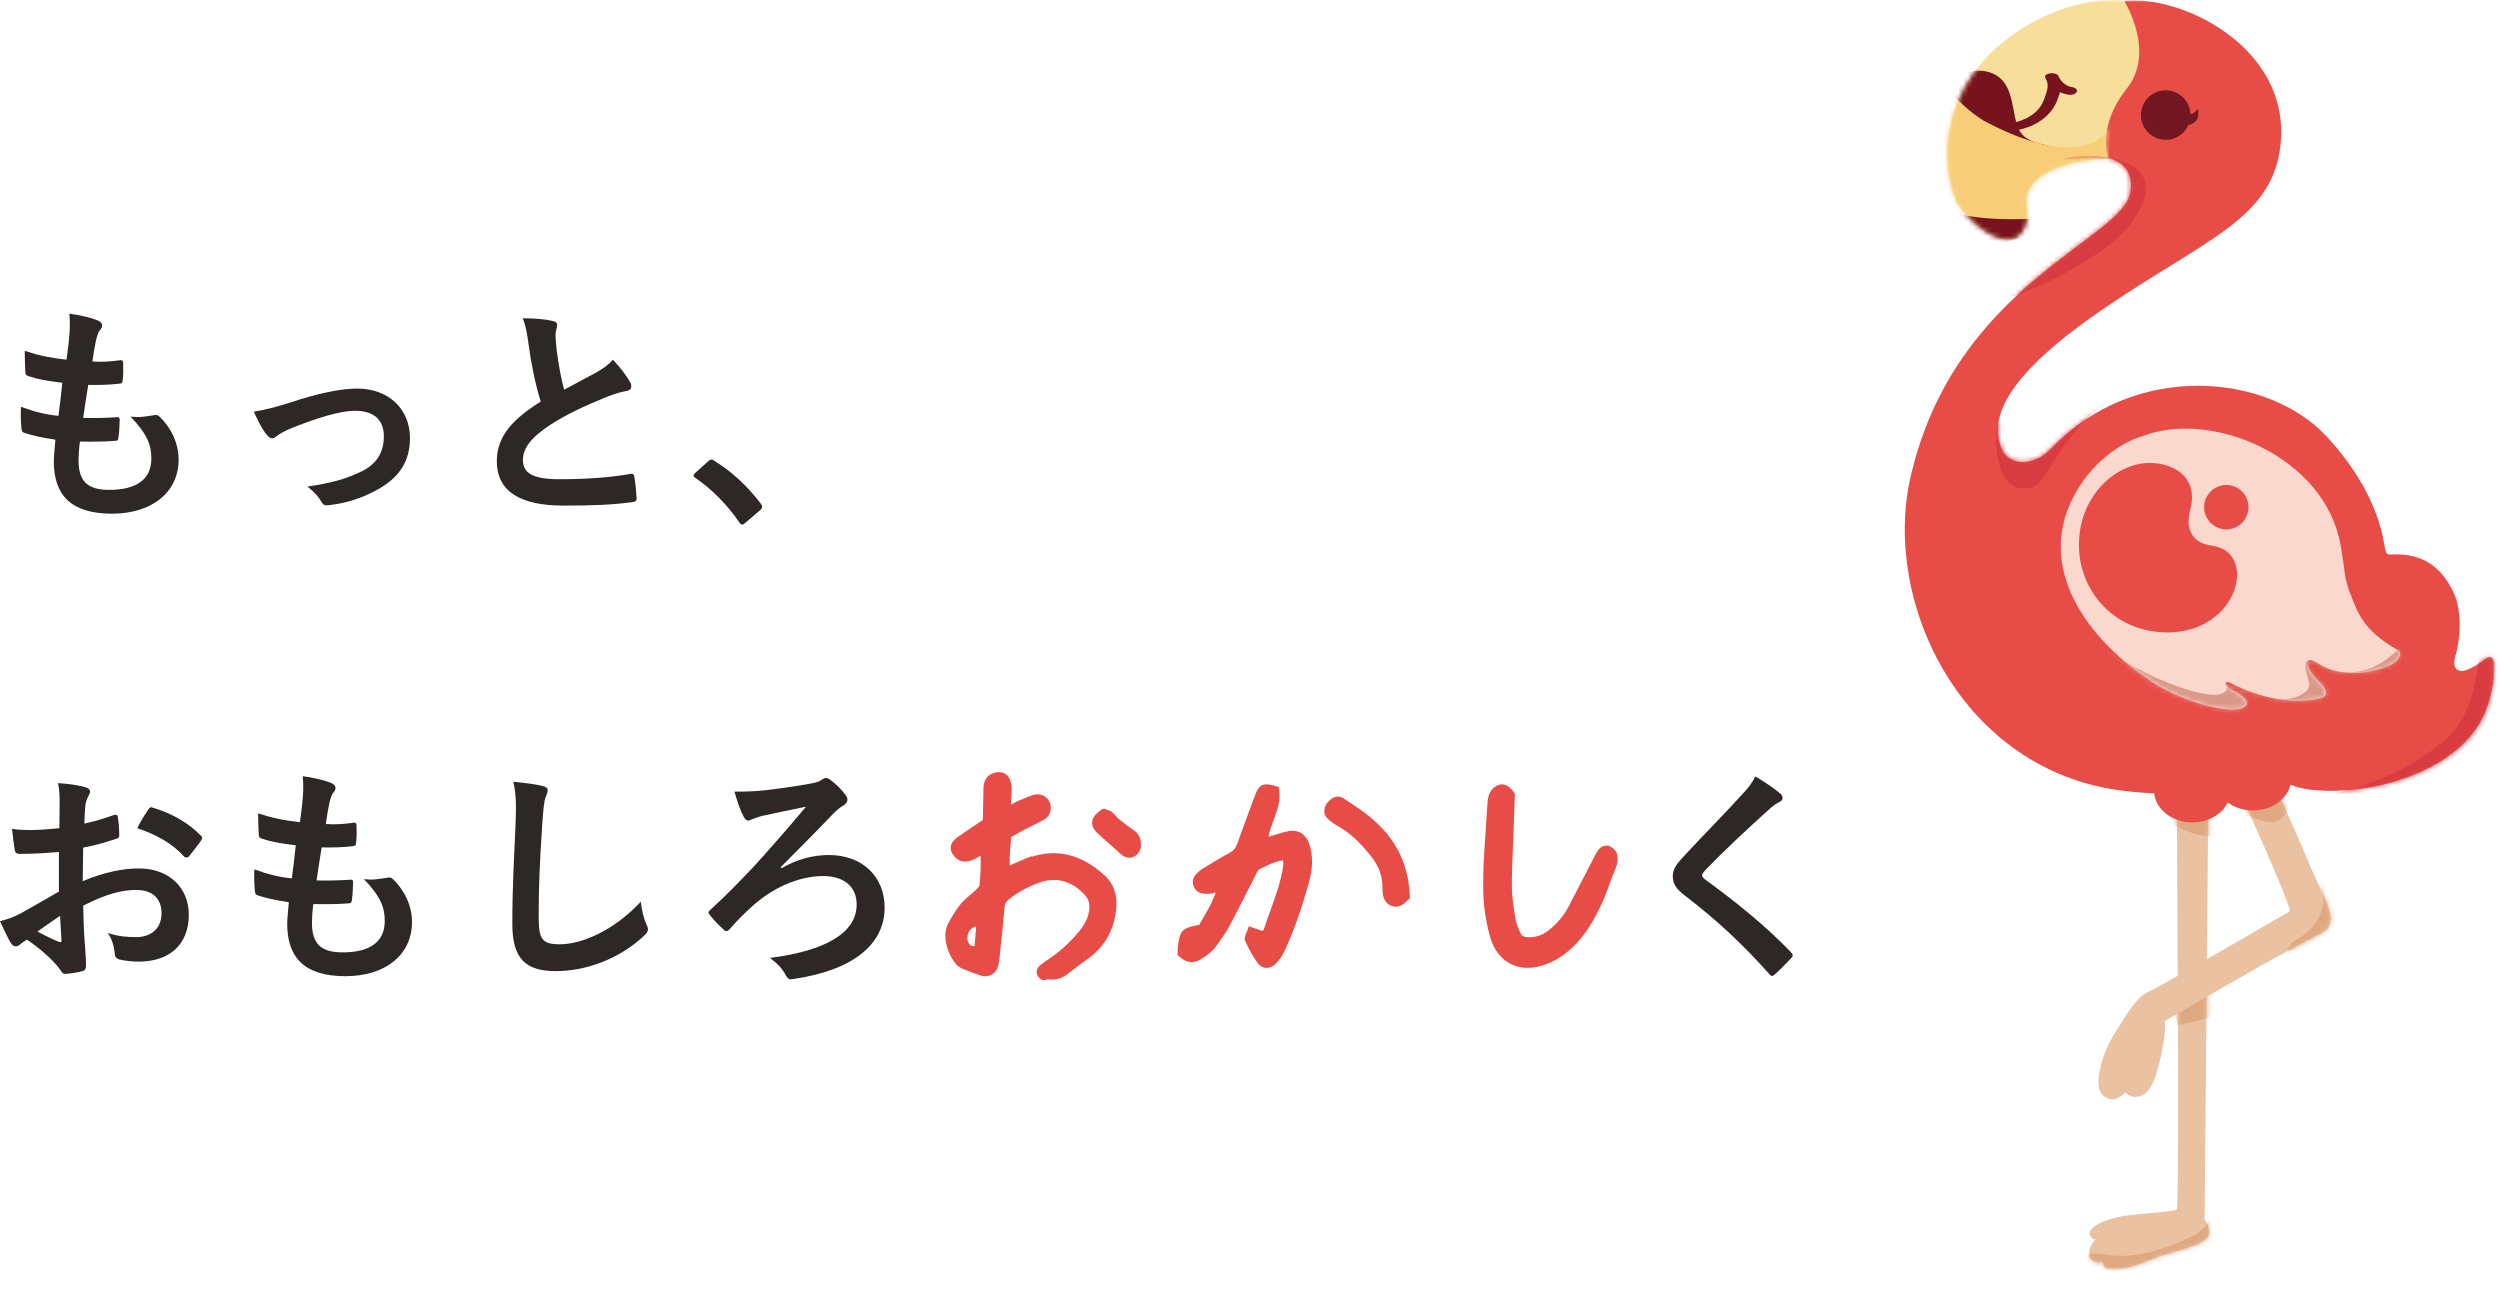 <svg width="524" height="271" viewBox="0 0 524 271" fill="none" xmlns="http://www.w3.org/2000/svg">
<path d="M367.909 162.73C370.04 163.991 371.881 165.251 373.237 166.414C373.479 166.608 373.625 166.996 373.625 167.19C373.625 167.626 373.383 167.917 372.947 168.111C372.365 168.402 371.639 168.838 370.622 169.807C366.456 173.54 361.128 178.532 357.398 182.41C356.962 182.943 356.769 183.234 356.769 183.476C356.769 183.767 356.962 184.009 357.398 184.349C363.695 188.905 370.234 194.189 375.417 199.617C375.611 199.86 375.756 200.054 375.756 200.247C375.756 200.441 375.659 200.587 375.417 200.829C374.303 202.041 372.898 203.447 372.075 204.174C371.784 204.416 371.59 204.561 371.397 204.561C371.203 204.561 371.058 204.416 370.815 204.125C365.197 197.824 359.772 192.783 353.184 187.742C351.344 186.336 350.617 185.27 350.617 183.67C350.617 182.071 351.489 181.004 352.991 179.405C357.108 174.945 361.128 170.922 365.294 166.366C366.601 164.96 367.328 163.942 367.909 162.73Z" fill="#2D2726"/>
<path d="M163.62 181.781L163.814 181.975C167.059 180.085 170.45 179.212 173.743 179.212C180.67 179.212 185.417 183.672 185.417 190.215C185.417 198.116 178.539 203.351 166.623 205.145C165.654 205.338 165.219 205.387 164.734 204.466C164.008 203.109 163.136 202.091 161.392 200.782C173.114 199.28 179.556 195.499 179.556 189.585C179.556 185.611 176.601 183.623 172.581 183.623C167.253 183.623 161.876 186.192 157.808 189.828C156.209 191.233 154.223 193.221 153.061 194.626C152.819 194.917 152.528 195.159 152.286 195.159C152.092 195.159 151.898 195.063 151.656 194.82C150.833 194.093 149.67 192.93 148.847 191.863C148.653 191.621 148.508 191.427 148.508 191.282C148.508 191.088 148.653 190.894 148.895 190.7C152.431 187.452 154.853 184.932 157.759 181.878C160.52 178.873 164.201 174.704 168.948 169.082C165.606 169.76 162.894 170.342 159.697 171.021C159.019 171.214 158.389 171.408 157.808 171.651C157.226 171.942 157.033 171.99 156.791 171.99C156.451 171.99 156.112 171.699 155.822 171.069C155.241 170.051 154.659 168.355 153.933 165.931C156.791 165.931 158.534 165.834 160.326 165.64C163.281 165.301 167.059 164.768 169.675 164.283C171.176 163.992 171.612 163.895 172.29 163.411C172.533 163.217 172.823 163.071 173.162 163.071C173.453 163.071 173.743 163.217 174.034 163.459C175.245 164.332 176.456 165.543 177.279 166.707C177.522 166.997 177.618 167.288 177.618 167.579C177.618 168.112 177.231 168.597 176.601 168.936C175.778 169.421 175.245 170.003 174.712 170.487C170.934 174.462 167.447 177.904 163.62 181.781Z" fill="#2D2726"/>
<path d="M107.577 163.848C109.805 164.09 112.13 164.332 113.631 164.72C114.455 164.914 114.794 165.156 114.794 165.641C114.794 166.174 114.503 166.756 114.309 167.241C114.067 167.919 113.873 169.422 113.631 173.154C113.147 180.619 112.905 185.563 112.905 191.913C112.905 196.808 113.486 197.923 117.361 197.923C121.672 197.923 128.404 195.306 134.314 189.004C134.508 190.846 134.943 192.446 135.428 193.609C135.67 194.142 135.815 194.482 135.815 194.772C135.815 195.209 135.622 195.597 134.847 196.275C129.615 201.074 122.786 203.546 116.489 203.546C110.289 203.546 107.383 201.074 107.383 193.658C107.383 185.514 107.819 178.535 108.061 172.718C108.158 169.858 108.303 166.756 107.577 163.848Z" fill="#2D2726"/>
<path d="M65.675 189.488C65.433 191.379 65.385 192.542 65.385 193.415C65.385 197.874 67.322 199.619 71.827 199.619C77.494 199.619 80.642 197.438 80.642 193.075C80.642 190.361 79.964 188.131 76.283 184.253C78.22 184.496 79.286 184.253 81.224 183.963C81.563 183.866 81.95 183.914 82.241 184.156C84.905 186.677 86.358 189.973 86.358 193.269C86.358 200.152 80.739 204.611 72.408 204.611C63.835 204.611 60.202 200.734 60.202 193.657C60.202 192.639 60.347 191.282 60.541 189.101C57.635 188.664 55.697 188.228 53.953 187.646C53.614 187.55 53.469 187.307 53.421 186.725C53.275 185.223 53.227 183.72 53.324 182.218C56.23 183.284 58.41 183.817 61.171 184.108C61.413 182.315 61.8 179.164 61.994 177.177C58.603 176.74 56.86 176.45 55.019 175.819C54.438 175.674 54.244 175.432 54.244 174.995C54.196 173.832 54.099 172.232 54.099 170.488C57.392 171.554 59.718 171.99 62.866 172.329C63.253 169.518 63.399 168.209 63.496 166.755C63.593 165.398 63.593 163.992 63.447 162.684C65.675 162.974 68.194 163.605 69.26 164.041C69.938 164.283 70.325 164.719 70.325 165.156C70.325 165.495 70.18 165.786 69.938 166.077C69.599 166.416 69.356 167.046 69.066 168.161C68.824 169.276 68.533 170.924 68.291 172.717C70.228 172.863 72.214 172.717 74.249 172.426C74.588 172.426 74.733 172.669 74.733 173.008C74.781 174.171 74.781 175.529 74.636 176.643C74.636 177.177 74.442 177.322 73.861 177.37C71.73 177.613 69.55 177.661 67.419 177.613C67.128 179.309 66.644 182.605 66.353 184.544C68.921 184.593 70.906 184.544 73.231 184.399C73.861 184.302 74.006 184.496 74.006 184.932C74.006 185.805 73.91 187.549 73.764 188.567C73.716 189.149 73.57 189.343 73.086 189.343C70.664 189.537 68.145 189.537 65.675 189.488Z" fill="#2D2726"/>
<path d="M12.351 186.871V178.582C9.93 178.776 7.459 178.97 4.214 178.97C3.391 178.97 3.148 178.679 3.052 177.952C2.906 177.031 2.712 175.432 2.519 173.735C3.778 173.929 5.037 173.977 6.297 173.977C8.331 173.977 10.414 173.784 12.448 173.59C12.448 171.99 12.497 170.148 12.497 168.064C12.497 166.804 12.448 165.398 12.158 164.138C14.579 164.283 16.614 164.622 17.922 165.01C18.503 165.156 18.89 165.495 18.89 165.931C18.89 166.125 18.794 166.367 18.6 166.707C18.261 167.337 18.019 167.967 17.922 168.597C17.776 169.857 17.728 171.069 17.68 172.62C19.811 172.184 21.797 171.554 23.879 170.827C24.315 170.681 24.654 170.778 24.703 171.263C24.897 172.475 24.994 173.784 24.994 175.044C24.994 175.529 24.848 175.674 24.364 175.819C21.167 176.837 20.343 177.08 17.437 177.661C17.389 179.988 17.389 182.363 17.34 184.69C21.893 182.751 26.156 181.975 29.256 182.024C35.262 182.072 39.573 185.901 39.573 191.718C39.573 197.922 35.601 201.558 29.062 201.558C27.657 201.558 26.108 201.364 25.09 201.121C24.315 200.928 24.025 200.443 24.025 199.668C23.928 198.601 23.589 196.953 22.572 195.547C24.897 196.323 26.834 196.42 28.626 196.42C31.339 196.42 33.857 194.869 33.857 191.427C33.857 188.277 31.92 186.532 28.529 186.532C25.768 186.532 22.426 187.259 17.437 189.828C17.486 191.863 17.534 193.511 17.631 195.644C17.776 197.777 18.019 200.831 18.019 201.945C18.019 202.624 18.115 203.351 17.292 203.545C16.226 203.836 14.676 204.078 13.708 204.127C13.175 204.175 12.981 203.787 12.545 203.157C11.237 201.364 8.719 199.037 5.667 196.953C5.134 197.244 4.553 197.632 4.117 198.019C3.875 198.262 3.536 198.359 3.294 198.359C2.906 198.359 2.519 198.068 2.228 197.583C1.695 196.711 0.727 194.675 0 193.075C1.259 192.784 2.858 192.251 4.456 191.379C6.539 190.215 8.816 188.907 12.351 186.871ZM12.594 191.96C11.237 192.881 9.591 193.996 7.847 195.256C9.203 195.984 10.85 196.808 12.4 197.438C12.787 197.535 12.933 197.486 12.884 197.05C12.787 195.79 12.691 193.56 12.594 191.96ZM28.772 173.59C29.401 172.281 30.176 171.021 31 169.809C31.339 169.276 31.484 169.13 31.823 169.227C36.279 170.536 39.573 172.572 42.092 175.141C42.285 175.335 42.382 175.48 42.382 175.625C42.382 175.771 42.285 175.916 42.189 176.11C41.559 177.08 40.3 178.582 39.573 179.552C39.428 179.746 38.75 179.794 38.604 179.552C36.037 176.692 32.647 174.898 28.772 173.59Z" fill="#2D2726"/>
<path d="M145.698 99.136L148.411 96.713C148.75 96.374 148.992 96.325 149.137 96.325C149.283 96.325 149.477 96.374 149.767 96.616C153.351 98.846 156.548 101.754 159.406 105.486C159.697 105.874 159.745 106.02 159.745 106.213C159.745 106.456 159.648 106.65 159.261 106.989L156.306 109.509C155.967 109.8 155.773 109.946 155.628 109.946C155.386 109.946 155.192 109.849 154.95 109.461C152.383 105.729 149.089 102.433 145.795 100.203C145.505 100.009 145.359 99.864 145.359 99.718C145.359 99.573 145.456 99.427 145.698 99.136Z" fill="#2D2726"/>
<path d="M109.558 66.711C111.883 66.711 114.111 66.856 115.903 67.293C116.484 67.438 116.775 67.68 116.775 68.068C116.775 68.747 116.436 69.425 116.436 70.104C116.436 71.073 116.581 72.237 116.678 73.352C117.114 76.745 117.598 79.168 118.228 81.689C120.65 80.38 122.394 79.459 125.106 78.005C126.511 77.181 127.673 76.357 128.448 75.387C129.998 76.987 131.258 78.683 131.984 79.944C132.178 80.234 132.323 80.622 132.323 80.962C132.323 81.446 132.033 81.834 131.354 81.931C129.901 82.173 128.254 82.755 126.704 83.385C122.539 85.082 118.664 86.875 115.322 89.056C111.108 91.819 109.606 94.097 109.606 96.376C109.606 99.235 111.737 100.447 117.308 100.447C123.411 100.447 128.351 100.011 132.081 99.332C132.614 99.235 132.856 99.332 132.953 99.914C133.195 101.223 133.34 102.968 133.437 104.422C133.486 104.955 133.147 105.197 132.565 105.246C128.158 105.827 124.283 105.973 118.131 105.973C108.977 105.973 104.133 102.968 104.133 96.666C104.133 91.286 107.669 87.748 113.336 84.161C112.173 80.428 111.301 76.066 110.817 72.334C110.478 69.765 110.139 68.068 109.558 66.711Z" fill="#2D2726"/>
<path d="M53.188 86.293C55.609 85.905 57.983 85.275 60.744 84.402C66.701 82.415 71.4 81.445 74.888 81.445C81.475 81.445 85.931 85.759 85.931 91.818C85.931 96.762 83.606 100.204 79.004 102.676C76.486 104.082 73.095 105.439 68.978 105.875C68.106 106.02 67.719 105.826 67.38 105.196C66.847 104.227 65.975 103.161 64.425 101.997C70.092 101.125 72.756 100.301 76.098 98.653C78.859 97.199 80.457 94.92 80.457 91.43C80.457 87.989 78.326 86.099 74.451 86.099C71.109 86.099 66.023 87.747 60.744 89.879C59.533 90.412 58.564 90.994 58.031 91.382C57.644 91.721 57.353 91.867 57.063 91.867C56.627 91.867 56.288 91.576 55.803 90.994C54.689 89.588 53.962 87.892 53.188 86.293Z" fill="#2D2726"/>
<path d="M16.753 92.545C16.511 94.435 16.463 95.599 16.463 96.471C16.463 100.931 18.4 102.676 22.905 102.676C28.572 102.676 31.721 100.494 31.721 96.132C31.721 93.418 31.042 91.188 27.361 87.31C29.299 87.552 30.364 87.31 32.302 87.019C32.641 86.922 33.028 86.971 33.319 87.213C35.983 89.734 37.436 93.03 37.436 96.326C37.436 103.209 31.817 107.668 23.486 107.668C14.913 107.668 11.28 103.79 11.28 96.714C11.28 95.696 11.425 94.338 11.619 92.157C8.713 91.721 6.775 91.285 5.032 90.703C4.693 90.606 4.547 90.364 4.499 89.782C4.354 88.279 4.305 86.777 4.402 85.274C7.308 86.341 9.488 86.874 12.249 87.165C12.491 85.371 12.878 82.221 13.072 80.233C9.682 79.797 7.938 79.506 6.097 78.876C5.516 78.731 5.322 78.488 5.322 78.052C5.274 76.889 5.177 75.289 5.177 73.544C8.471 74.611 10.796 75.047 13.944 75.386C14.332 72.575 14.477 71.266 14.574 69.812C14.671 68.455 14.671 67.049 14.525 65.74C16.753 66.031 19.272 66.661 20.338 67.097C21.016 67.34 21.403 67.776 21.403 68.212C21.403 68.552 21.258 68.842 21.016 69.133C20.677 69.472 20.435 70.103 20.144 71.218C19.902 72.332 19.611 73.98 19.369 75.774C21.306 75.919 23.293 75.774 25.327 75.483C25.666 75.483 25.811 75.725 25.811 76.065C25.86 77.228 25.86 78.585 25.714 79.7C25.714 80.233 25.521 80.379 24.939 80.427C22.808 80.669 20.628 80.718 18.497 80.669C18.206 82.366 17.722 85.662 17.431 87.601C19.999 87.649 21.985 87.601 24.31 87.456C24.939 87.359 25.085 87.552 25.085 87.989C25.085 88.861 24.988 90.606 24.843 91.624C24.794 92.206 24.649 92.4 24.164 92.4C21.742 92.594 19.224 92.594 16.753 92.545Z" fill="#2D2726"/>
<mask id="mask0_149_15081" style="mask-type:luminance" maskUnits="userSpaceOnUse" x="397" y="0" width="126" height="267">
<path d="M522.957 0H397.781V266.483H522.957V0Z" fill="white"/>
</mask>
<g mask="url(#mask0_149_15081)">
<path d="M456.218 162.076C456.218 162.076 456.881 253.105 456.26 253.524C455.641 253.945 449.074 254.341 445.602 254.789C441.388 255.34 437.253 257.389 438.074 258.926C438.895 260.462 439.64 259.486 439.64 259.486C439.64 259.486 437.845 260.711 437.892 262.809C437.938 264.906 440.201 264.562 440.648 264.587C441.097 264.611 440.054 266.821 445.225 265.851C448.922 265.159 450.06 263.996 454.543 262.725C458.664 261.555 463.021 260.504 463.028 258.382C463.028 256.496 462.088 255.67 462.088 255.67L462.927 160.48L456.218 162.07V162.076Z" fill="#EBC2A1"/>
<mask id="mask1_149_15081" style="mask-type:luminance" maskUnits="userSpaceOnUse" x="437" y="160" width="27" height="107">
<path d="M456.218 162.076C456.218 162.076 456.881 253.105 456.26 253.524C455.641 253.945 449.074 254.341 445.602 254.789C441.388 255.34 437.253 257.389 438.074 258.926C438.895 260.462 439.64 259.486 439.64 259.486C439.64 259.486 437.845 260.711 437.892 262.809C437.938 264.906 440.201 264.562 440.648 264.587C441.097 264.611 440.054 266.821 445.225 265.851C448.922 265.159 450.06 263.996 454.543 262.725C458.664 261.555 463.021 260.504 463.028 258.382C463.028 256.496 462.088 255.67 462.088 255.67L462.927 160.48L456.218 162.07V162.076Z" fill="white"/>
</mask>
<g mask="url(#mask1_149_15081)">
<path d="M453.851 171.933C453.851 171.933 460.636 176.01 463.582 175.1C466.528 174.19 466.521 170.574 466.521 169.664C466.521 168.754 464.036 164.683 464.036 164.683L453.633 166.266L453.857 171.927L453.851 171.933Z" fill="#DEA881"/>
<path d="M465.7 253.656C465.601 254.467 467.283 264.979 459.819 267.242C452.356 269.504 448.283 270.639 444.888 270.183C441.493 269.729 439.456 269.28 439.456 267.92C439.456 266.563 434.265 263.496 437.884 262.815C441.504 262.137 445.218 265.858 459.59 259.094C464.808 256.635 466.605 246.414 465.7 253.656Z" fill="#DEA881"/>
<path d="M456.427 214.942L462.988 213.359C462.988 213.359 465.025 207.923 465.025 207.243C465.025 206.564 463.442 203.166 463.442 203.166L454.391 206.333L456.427 214.936V214.942Z" fill="#DEA881"/>
</g>
<path d="M459.507 172.381C463.928 172.381 467.513 169.411 467.513 165.746C467.513 162.081 463.928 159.11 459.507 159.11C455.084 159.11 451.5 162.081 451.5 165.746C451.5 169.411 455.084 172.381 459.507 172.381Z" fill="#E84C47"/>
<path d="M522.581 138.388C521.784 136.527 520.379 139.197 516.956 140.438C515.19 141.076 513.873 140.119 514.639 137.543C515.815 133.619 515.969 128.012 514.404 124.514C512.055 119.255 508.098 115.846 501.308 116.224C500.311 116.277 500.174 116.053 499.943 115.22C499.602 113.985 499.069 103.792 487.656 91.484C475.269 78.131 447.46 75.726 430.099 93.824C426.231 98.114 420.48 97.659 419.329 93.511C415.982 84.394 427.519 73.942 440.242 65.173C461.942 50.224 476.284 46.105 477.997 30.412C480.247 9.761 456.711 -1.489 444.701 0.266C441.541 0.727 443.49 2.487 441.324 4.035C432.697 10.204 428.477 33.674 428.477 33.674C428.477 33.674 448.274 28.509 446.555 40.226C445.097 50.183 409.758 59.436 400.458 99.952C394.395 126.369 411.282 161.662 445.003 165.745C464.476 168.103 467.468 162.602 474.796 163.234C480.595 163.736 479.538 165.503 487.585 165.745C499.532 166.1 515.012 160.971 520.291 150.572C522.594 145.998 523.244 139.918 522.581 138.388Z" fill="#E84C47"/>
<path d="M453.927 29.306C456.789 29.306 459.112 26.984 459.112 24.118C459.112 21.253 456.789 18.931 453.927 18.931C451.065 18.931 448.742 21.253 448.742 24.118C448.742 26.984 451.065 29.306 453.927 29.306Z" fill="#731722"/>
<path d="M425.371 5.04C403.755 17.33 407.227 38.808 411.058 43.772C415.369 49.355 421.186 51.943 423.577 49.025C426.611 45.326 423.11 42.732 425.838 38.879C429.623 33.526 441.822 33.089 441.822 33.089C441.822 33.089 439.53 26.347 445.754 18.589C451.976 10.831 445.199 0.118 445.199 0.118C445.199 0.118 436.402 -1.229 425.382 5.034L425.371 5.04Z" fill="#F7DF9B"/>
<path d="M445.679 229.157C445.643 229.093 445.602 229.005 445.573 228.952C445.525 228.98 445.443 229.033 445.318 229.139C444.426 229.908 443.646 230.417 442.744 230.417C442.101 230.417 441.456 230.15 440.767 229.595C438.812 228.035 440.086 221.198 443.664 215.916C444.226 215.089 447.449 209.157 450.155 207.957C453.142 206.633 479.937 190.993 479.937 190.993C480.095 189.303 469.397 165.887 469.397 165.887L475.454 161.662C475.454 161.662 481.218 174.265 483.578 180.038C486.755 187.814 490.47 192.642 487.288 195.117C486.095 196.045 480.225 198.828 474.93 201.83C474.285 202.196 456.159 212.489 453.684 214.078C454.146 214.912 453.272 221.564 451.553 226.215C449.569 231.587 445.927 229.654 445.679 229.152V229.157Z" fill="#EBC2A1"/>
<mask id="mask2_149_15081" style="mask-type:luminance" maskUnits="userSpaceOnUse" x="439" y="161" width="50" height="70">
<path d="M445.679 229.157C445.643 229.093 445.602 229.005 445.573 228.952C445.525 228.98 445.443 229.033 445.318 229.139C444.426 229.908 443.646 230.417 442.744 230.417C442.101 230.417 441.456 230.15 440.767 229.595C438.812 228.035 440.086 221.198 443.664 215.916C444.226 215.089 447.449 209.157 450.155 207.957C453.142 206.633 479.937 190.993 479.937 190.993C480.095 189.303 469.397 165.887 469.397 165.887L475.454 161.662C475.454 161.662 481.218 174.265 483.578 180.038C486.755 187.814 490.47 192.642 487.288 195.117C486.095 196.045 480.225 198.828 474.93 201.83C474.285 202.196 456.159 212.489 453.684 214.078C454.146 214.912 453.272 221.564 451.553 226.215C449.569 231.587 445.927 229.654 445.679 229.152V229.157Z" fill="white"/>
</mask>
<g mask="url(#mask2_149_15081)">
<path d="M488.55 186.675C488.55 186.675 494.424 193.21 491.029 198.87C487.634 204.531 474.827 200.856 481.529 196.832C488.312 192.755 486.932 187.543 486.342 185.286C485.749 183.029 488.55 186.675 488.55 186.675Z" fill="#DEA881"/>
<path d="M467.28 168.983C467.28 168.983 474.064 173.061 477.01 172.151C479.951 171.247 479.951 167.624 479.951 166.715C479.951 165.805 477.465 161.733 477.465 161.733L467.062 163.317L467.287 168.978L467.28 168.983Z" fill="#DEA881"/>
</g>
<path d="M472.216 169.87C476.639 169.87 480.224 166.9 480.224 163.235C480.224 159.57 476.639 156.6 472.216 156.6C467.795 156.6 464.211 159.57 464.211 163.235C464.211 166.9 467.795 169.87 472.216 169.87Z" fill="#E84C47"/>
<path d="M457.69 23.647C457.672 23.529 457.771 23.452 457.861 23.511C458.244 23.795 459.112 24.256 459.979 23.558C460.263 23.328 460.446 23.05 460.494 22.997C460.523 22.968 460.589 22.885 460.629 22.885C460.853 22.885 460.772 24.078 460.748 24.226C460.677 24.711 460.499 25.166 460.175 25.455C459.248 26.276 458.409 26.223 458.125 26.176C458.066 26.164 458.02 26.111 458.013 26.04L457.701 23.641L457.69 23.647Z" fill="#731722"/>
<mask id="mask3_149_15081" style="mask-type:luminance" maskUnits="userSpaceOnUse" x="408" y="-1" width="41" height="52">
<path d="M425.371 5.04C403.755 17.33 407.227 38.808 411.058 43.772C415.369 49.355 421.186 51.943 423.577 49.025C426.611 45.326 423.11 42.732 425.838 38.879C429.623 33.526 441.822 33.089 441.822 33.089C441.822 33.089 439.53 26.347 445.754 18.589C451.976 10.831 445.199 0.118 445.199 0.118C445.199 0.118 436.402 -1.229 425.382 5.034L425.371 5.04Z" fill="white"/>
</mask>
<g mask="url(#mask3_149_15081)">
<path d="M412.869 23.511C413.659 25.195 415.577 26.111 417.248 26.666C419.133 27.293 421.312 27.582 423.272 27.169C426.678 26.442 429.967 24.338 431.213 20.982C431.838 19.31 432.47 17.484 431.385 15.842C430.848 15.032 428.19 15.233 428.721 16.403C429.619 18.377 431.515 19.546 433.611 19.86C434.13 19.936 435.082 19.789 435.293 19.21C435.517 18.595 434.709 18.329 434.271 18.258C432.944 18.057 431.915 17.012 431.385 15.836L428.721 16.397C429.571 17.679 429.093 18.95 428.65 20.261C428.344 21.171 427.948 22.028 427.334 22.773C426.347 23.966 425.013 24.752 423.573 25.278C422.131 25.804 421.039 25.833 419.487 25.449C417.935 25.065 416.215 24.409 415.524 22.938C415.081 21.993 412.343 22.394 412.862 23.499L412.869 23.511Z" fill="#77131F"/>
<path d="M403.66 27.747C403.951 25.501 408.262 13.849 415.642 14.86C422.148 15.752 421.457 22.258 422.811 26.317C425.367 33.98 438.269 25.637 432.328 42.182C431.855 43.493 422.646 56.103 411.225 48.209C408.084 46.04 401.606 43.529 403.66 27.747Z" fill="#77131F"/>
<g style="mix-blend-mode:multiply">
<path d="M402.053 13.637C403.081 11.622 409.759 22.181 416.377 25.614C422.211 28.64 436.452 35.281 442.469 26.548C443.066 25.679 440.899 29.904 443.055 42.814C443.284 44.191 408.814 50.726 400.694 39.458C398.464 36.356 394.831 27.83 402.059 13.643L402.053 13.637Z" fill="#F8CD77"/>
</g>
</g>
<mask id="mask4_149_15081" style="mask-type:luminance" maskUnits="userSpaceOnUse" x="399" y="0" width="124" height="167">
<path d="M522.581 138.388C521.784 136.527 520.379 139.197 516.956 140.438C515.19 141.076 513.873 140.119 514.639 137.543C515.815 133.619 515.969 128.012 514.404 124.514C512.055 119.255 508.098 115.846 501.308 116.224C500.311 116.277 500.174 116.053 499.943 115.22C499.602 113.985 499.069 103.792 487.656 91.484C475.269 78.131 447.46 75.726 430.099 93.824C426.231 98.114 420.48 97.659 419.329 93.511C415.982 84.394 427.519 73.942 440.242 65.173C461.942 50.224 476.284 46.105 477.997 30.412C480.247 9.761 456.711 -1.489 444.701 0.266C441.541 0.727 443.49 2.487 441.324 4.035C432.697 10.204 428.477 33.674 428.477 33.674C428.477 33.674 448.274 28.509 446.555 40.226C445.097 50.183 409.758 59.436 400.458 99.952C394.395 126.369 411.282 161.662 445.003 165.745C464.476 168.103 467.468 162.602 474.796 163.234C480.595 163.736 479.538 165.503 487.585 165.745C499.532 166.1 515.012 160.971 520.291 150.572C522.594 145.998 523.244 139.918 522.581 138.388Z" fill="white"/>
</mask>
<g mask="url(#mask4_149_15081)">
<path d="M519.184 119.93C519.521 121.425 522.621 146.082 513.015 154.626C500.444 165.811 486.168 166.213 486.877 167.395C487.584 168.57 495.202 175.371 510.034 172.777C524.865 170.183 533.575 157.698 534.048 155.813C534.519 153.929 519.191 119.93 519.191 119.93H519.184Z" fill="#D83B40"/>
<path d="M432.503 33.308C438.271 31.689 457.437 32.522 446.406 47.122C441.389 53.77 425.664 61.262 420.724 62.438C415.781 63.614 407.52 66.172 406.811 66.409C406.102 66.645 431.527 48.741 434.592 45.208C437.65 41.675 432.503 33.308 432.503 33.308Z" fill="#D83B40"/>
<path d="M418.798 88.809C418.089 89.985 417.551 102.883 424.661 102.364C427.483 102.157 428.597 99.681 430.447 96.656C437.338 85.382 444.002 83.036 444.002 83.036L418.798 88.815V88.809Z" fill="#D83B40"/>
</g>
<path d="M502.437 136.167C495.037 132.049 493.923 127.647 492.794 124.858C491.2 120.934 491.625 120.077 490.574 114.193C487.25 95.58 463.348 85.742 448.96 91.468C445.31 92.437 440.096 95.934 436.712 100.685C424.786 117.448 437.481 133.744 449.87 142.07C456.05 146.75 468.214 150.354 470.7 147.973C471.585 147.122 470.151 145.745 468.256 144.8C465.711 143.523 466.367 142.578 467.399 143.11C469.689 144.286 477.945 148.374 486.389 146.342C489.005 145.716 486.371 143.11 486.347 143.086C482.994 139.978 482.38 136.752 486.175 139.251C490.048 141.798 496.627 141.461 500.995 139.411C502.536 138.69 503.925 136.994 502.441 136.167H502.437Z" fill="#FBD8CE"/>
<mask id="mask5_149_15081" style="mask-type:luminance" maskUnits="userSpaceOnUse" x="431" y="89" width="73" height="60">
<path d="M502.437 136.167C495.037 132.049 493.923 127.647 492.794 124.858C491.2 120.934 491.625 120.077 490.574 114.193C487.25 95.58 463.348 85.742 448.96 91.468C445.31 92.437 440.096 95.934 436.712 100.685C424.786 117.448 437.481 133.744 449.87 142.07C456.05 146.75 468.214 150.354 470.7 147.973C471.585 147.122 470.151 145.745 468.256 144.8C465.711 143.523 466.367 142.578 467.399 143.11C469.689 144.286 477.945 148.374 486.389 146.342C489.005 145.716 486.371 143.11 486.347 143.086C482.994 139.978 482.38 136.752 486.175 139.251C490.048 141.798 496.627 141.461 500.995 139.411C502.536 138.69 503.925 136.994 502.441 136.167H502.437Z" fill="white"/>
</mask>
<g mask="url(#mask5_149_15081)">
<path d="M445.911 144.539C445.911 144.539 460.083 154.206 466.441 151.955C472.8 149.703 474.541 148.947 472.28 146.98C470.019 145.012 473.35 148.008 479.649 148.031C485.95 148.055 490.407 149.071 489.817 146.359C489.227 143.647 487.644 142.347 487.644 142.347C487.644 142.347 494.275 145.077 500.433 142.489C506.587 139.901 506.072 131.877 506.072 131.877C506.072 131.877 502.051 138.447 496.182 140.273C491.281 141.798 487.875 140.261 486.783 139.57C480.737 135.718 484.196 142.672 484.048 143.659C483.725 145.857 478.515 147.878 472.989 145.544C467.463 143.204 467.972 143.818 466.824 143.287C466.003 142.902 468.071 145.024 464.9 145.579C461.73 146.141 449.13 142.583 437.084 132.929C435.189 131.404 445.906 144.545 445.906 144.545L445.911 144.539Z" fill="#DB9888"/>
</g>
<path d="M467.122 110.94C469.678 110.673 471.532 108.383 471.266 105.826C470.999 103.268 468.712 101.411 466.156 101.678C463.599 101.945 461.743 104.235 462.01 106.792C462.278 109.35 464.566 111.207 467.122 110.94Z" fill="#E84C47"/>
<path d="M463.888 114.424C462.625 114.217 460.802 113.951 459.644 112.32C457.948 109.75 459.029 107.552 459.342 105.525C460.212 99.906 455.599 97.034 450.533 97.034C443.596 97.034 435.742 103.835 435.742 114.235C435.742 123.535 442.774 132.569 454.489 132.569C469.298 132.339 473.16 115.877 463.884 114.424H463.888Z" fill="#E84C47"/>
</g>
<path d="M338.985 179.184C338.754 178.042 337.574 177.45 337.439 177.387C336.803 177.069 335.797 177.281 335.258 177.852C334.793 178.359 334.465 178.951 334.137 179.628C333.441 180.96 332.746 182.313 332.07 183.666L331.915 183.941C330.892 185.928 329.888 187.916 328.844 189.904C327.783 191.912 326.354 193.625 324.595 194.999C323.148 196.12 321.623 196.564 319.96 196.416C319.342 196.352 318.956 196.12 318.725 195.633C318.241 194.619 317.836 193.688 317.682 192.758C317.314 190.601 316.929 188.381 316.889 186.225C316.852 183.645 316.966 180.918 317.083 178.528V178C317.14 177.133 317.18 176.287 317.199 175.42L317.508 166.752C317.508 166.455 317.411 166.138 317.217 165.906C316.618 165.187 315.5 163.876 313.837 164.637C312.776 165.124 312.1 166.075 311.887 167.386C311.81 167.83 311.772 168.274 311.752 168.718L311.521 172.164C311.328 175.04 311.134 177.936 310.98 180.812C310.883 182.398 310.883 184.005 310.883 185.675V186.182C310.883 189.312 311.308 192.525 312.215 195.993C313.316 200.306 316.31 202.864 320.192 202.864C320.83 202.864 321.506 202.801 322.162 202.653C325.002 202.04 327.512 200.623 329.888 198.297C332.979 195.253 334.89 191.341 336.222 188.275C336.667 187.261 337.034 186.203 337.439 185.104C337.845 183.983 338.25 182.821 338.734 181.742C339.062 181.023 339.159 180.008 338.965 179.163L338.985 179.184Z" fill="#E84C47"/>
<path d="M269.955 174.246C269.056 174.392 268.18 174.682 267.326 174.952C267.013 175.056 266.7 175.159 266.346 175.263C266.095 175.346 265.972 175.367 265.888 175.367C266.075 174.225 266.513 173.084 266.929 171.963C267.702 169.909 268.495 167.792 268.077 165.385L267.993 164.928L267.555 164.804C264.948 164.057 263.99 164.202 263.052 166.672C261.78 170.054 260.529 173.52 259.36 176.778C259.006 177.754 258.506 178.355 257.671 178.791C256.005 179.663 254.398 180.659 252.792 181.634L252.271 181.946C251.687 182.298 251.124 182.776 250.624 183.315C250.082 183.896 249.873 184.726 250.102 185.515C250.311 186.304 250.895 186.926 251.645 187.175C252.396 187.404 253.189 187.362 253.878 187.279C254.191 187.237 254.481 187.155 254.816 187.051C254.107 189.168 253.043 190.952 252.022 192.675C251.791 193.069 251.562 193.463 251.333 193.858C247.726 194.48 247.246 195.041 246.85 198.776C246.828 199.004 246.828 199.253 246.828 199.503V200.146L247.059 200.374C248.039 201.287 249.602 202.366 251.771 201.017C253.085 200.187 254.127 199.419 254.919 198.299L255.399 197.635C256.192 196.535 257.004 195.373 257.671 194.148C258.818 192.011 259.924 189.832 261.009 187.673C261.676 186.345 262.343 185.038 263.03 183.71L263.239 183.274C263.427 182.879 263.697 182.298 263.948 182.195L264.596 181.883C265.95 181.219 267.348 180.535 268.911 180.327V180.368C268.973 180.783 269.014 181.157 268.973 181.448C268.515 184.623 267.409 187.694 266.326 190.703C265.908 191.865 265.386 193.318 264.928 194.708C264.908 194.812 264.741 194.978 264.616 195.124L261.738 194.148L261.509 194.854C261.445 195.061 261.342 195.269 261.258 195.456C261.009 196.037 260.736 196.639 260.987 197.22C261.78 199.004 262.634 200.499 263.572 201.827C264.01 202.429 264.615 202.802 265.305 202.864C265.366 202.864 265.45 202.864 265.512 202.864C266.137 202.864 266.762 202.595 267.264 202.117C268.057 201.35 268.702 200.478 269.12 199.585C271.016 195.58 272.581 191.201 274.228 185.39C274.853 183.191 275.395 180.535 274.644 177.629C273.957 174.952 272.414 173.831 269.974 174.205L269.955 174.246Z" fill="#E84C47"/>
<path d="M295.501 187.954C295.307 182.762 293.724 178.425 290.675 174.714C288.07 171.544 284.788 169.418 281.604 167.333C280.737 166.77 279.733 166.853 278.863 167.583C278.15 168.188 277.357 169.063 277.648 170.731L277.744 170.94C278.478 172.003 279.539 172.629 280.563 173.233C280.794 173.379 281.045 173.525 281.276 173.671C283.843 175.277 285.831 177.55 287.414 179.53C289.035 181.574 289.807 183.742 289.768 186.203C289.768 186.766 289.788 187.245 289.885 187.662C290.058 188.6 290.618 189.372 291.39 189.768C291.756 189.956 292.141 190.039 292.529 190.039C292.991 190.039 293.453 189.914 293.898 189.664C294.266 189.455 294.574 189.163 294.863 188.871C294.979 188.746 295.114 188.642 295.25 188.517L295.519 188.288V187.933L295.501 187.954Z" fill="#E84C47"/>
<path d="M216.318 179.45C215.293 179.782 214.31 180.216 213.432 180.609C212.888 180.858 212.344 181.085 211.8 181.313C211.737 181.334 211.696 181.354 211.633 181.375C211.591 179.43 211.717 177.526 211.988 175.415L212.532 175.104C213.243 174.711 213.955 174.297 214.666 173.925C215.251 173.614 215.858 173.304 216.465 173.014L216.569 172.973C217.28 172.621 218.013 172.249 218.724 171.876C219.979 171.214 220.522 169.807 220.104 168.379C219.916 167.737 219.435 167.178 218.807 166.827C218.117 166.454 217.322 166.371 216.611 166.599C215.858 166.827 215.168 167.137 214.477 167.427C214.185 167.551 213.913 167.675 213.62 167.778C213.223 167.944 212.846 168.151 212.511 168.337C212.302 168.441 212.114 168.565 211.905 168.648V168.482C211.926 168.089 211.947 167.696 211.968 167.303V167.199C212.009 166.599 212.051 165.978 212.051 165.357C212.051 164.84 211.968 164.261 211.779 163.64C211.34 162.253 210.148 161.591 208.663 161.922C207.01 162.274 206.153 163.412 206.132 165.274L206.006 171.856L202.911 173.946C202.137 174.463 201.384 174.98 200.631 175.518C198.916 176.76 199.229 178.043 199.438 178.54C199.773 179.306 200.526 180.196 201.468 180.485C202.367 180.754 203.413 180.444 204.145 180.133C204.521 179.968 204.877 179.74 205.274 179.492C205.358 179.43 205.442 179.388 205.525 179.326C205.609 181.313 205.525 183.279 205.316 185.493C205.316 185.618 205.149 185.928 204.835 186.238C204.396 186.694 203.894 187.128 203.371 187.563C203.015 187.853 202.681 188.163 202.346 188.453C200.882 189.798 199.94 191.433 199.02 193.026L198.874 193.275C197.054 196.42 199.062 200.704 200.484 202.194C200.84 202.567 201.321 202.877 201.823 203.084C202.953 203.539 204.27 204.057 205.588 204.491C206.341 204.74 207.136 204.678 207.805 204.305C208.516 203.932 209.018 203.27 209.228 202.443C209.374 201.863 209.437 201.284 209.52 200.601L209.73 198.593C210.022 195.82 210.315 193.026 210.545 190.253C210.608 189.446 210.88 188.949 211.528 188.453C213.285 187.066 215.293 185.949 217.636 185.059C223.054 182.989 226.588 186.632 227.55 187.791C228.052 188.391 228.303 189.074 228.325 189.943C228.386 192.364 227.048 194.227 225.751 195.737C223.974 197.807 221.986 199.566 219.874 200.973C219.079 201.511 218.494 201.946 217.95 202.381C217.511 202.732 217.28 203.229 217.28 203.726C217.28 204.098 217.406 204.636 218.013 205.154C218.222 205.319 218.473 205.423 218.745 205.423C218.745 205.423 218.87 205.423 218.891 205.423C219.037 205.423 219.184 205.381 219.351 205.34C219.518 205.299 219.749 205.257 219.832 205.278C221.673 205.547 223.012 204.74 223.849 204.098C224.267 203.788 224.663 203.477 225.082 203.146C225.918 202.505 226.755 201.842 227.633 201.242C231.482 198.614 233.554 195.034 233.972 190.315C234.223 187.501 233.386 185.204 231.546 183.507C226.819 179.161 221.693 177.836 216.339 179.554L216.318 179.45ZM204.605 194.206C204.5 195.51 204.396 196.834 204.27 198.221C203.685 198.676 202.764 197.641 202.764 196.772C202.722 195.572 203.224 194.537 204.605 194.185V194.206Z" fill="#E84C47"/>
<path d="M237.761 174.122C237.392 173.837 237.004 173.552 236.617 173.286C235.439 172.43 234.311 171.631 233.413 170.529C233.043 170.073 232.55 169.901 232.127 169.768C231.986 169.73 231.863 169.673 231.74 169.616C231.405 169.464 231.018 169.521 230.753 169.768L230.384 170.073C230.104 170.301 229.805 170.567 229.54 170.871C228.695 171.86 228.695 173.076 229.54 174.103C229.787 174.426 230.086 174.692 230.348 174.921C231.881 176.289 233.395 177.677 234.928 179.027C235.174 179.236 235.456 179.426 235.773 179.578C236.055 179.712 236.352 179.788 236.687 179.788C237.18 179.788 237.656 179.616 238.078 179.312C238.765 178.799 239.17 178 239.153 177.145C239.135 176.27 238.977 174.997 237.797 174.103L237.761 174.122Z" fill="#E84C47"/>
</svg>
